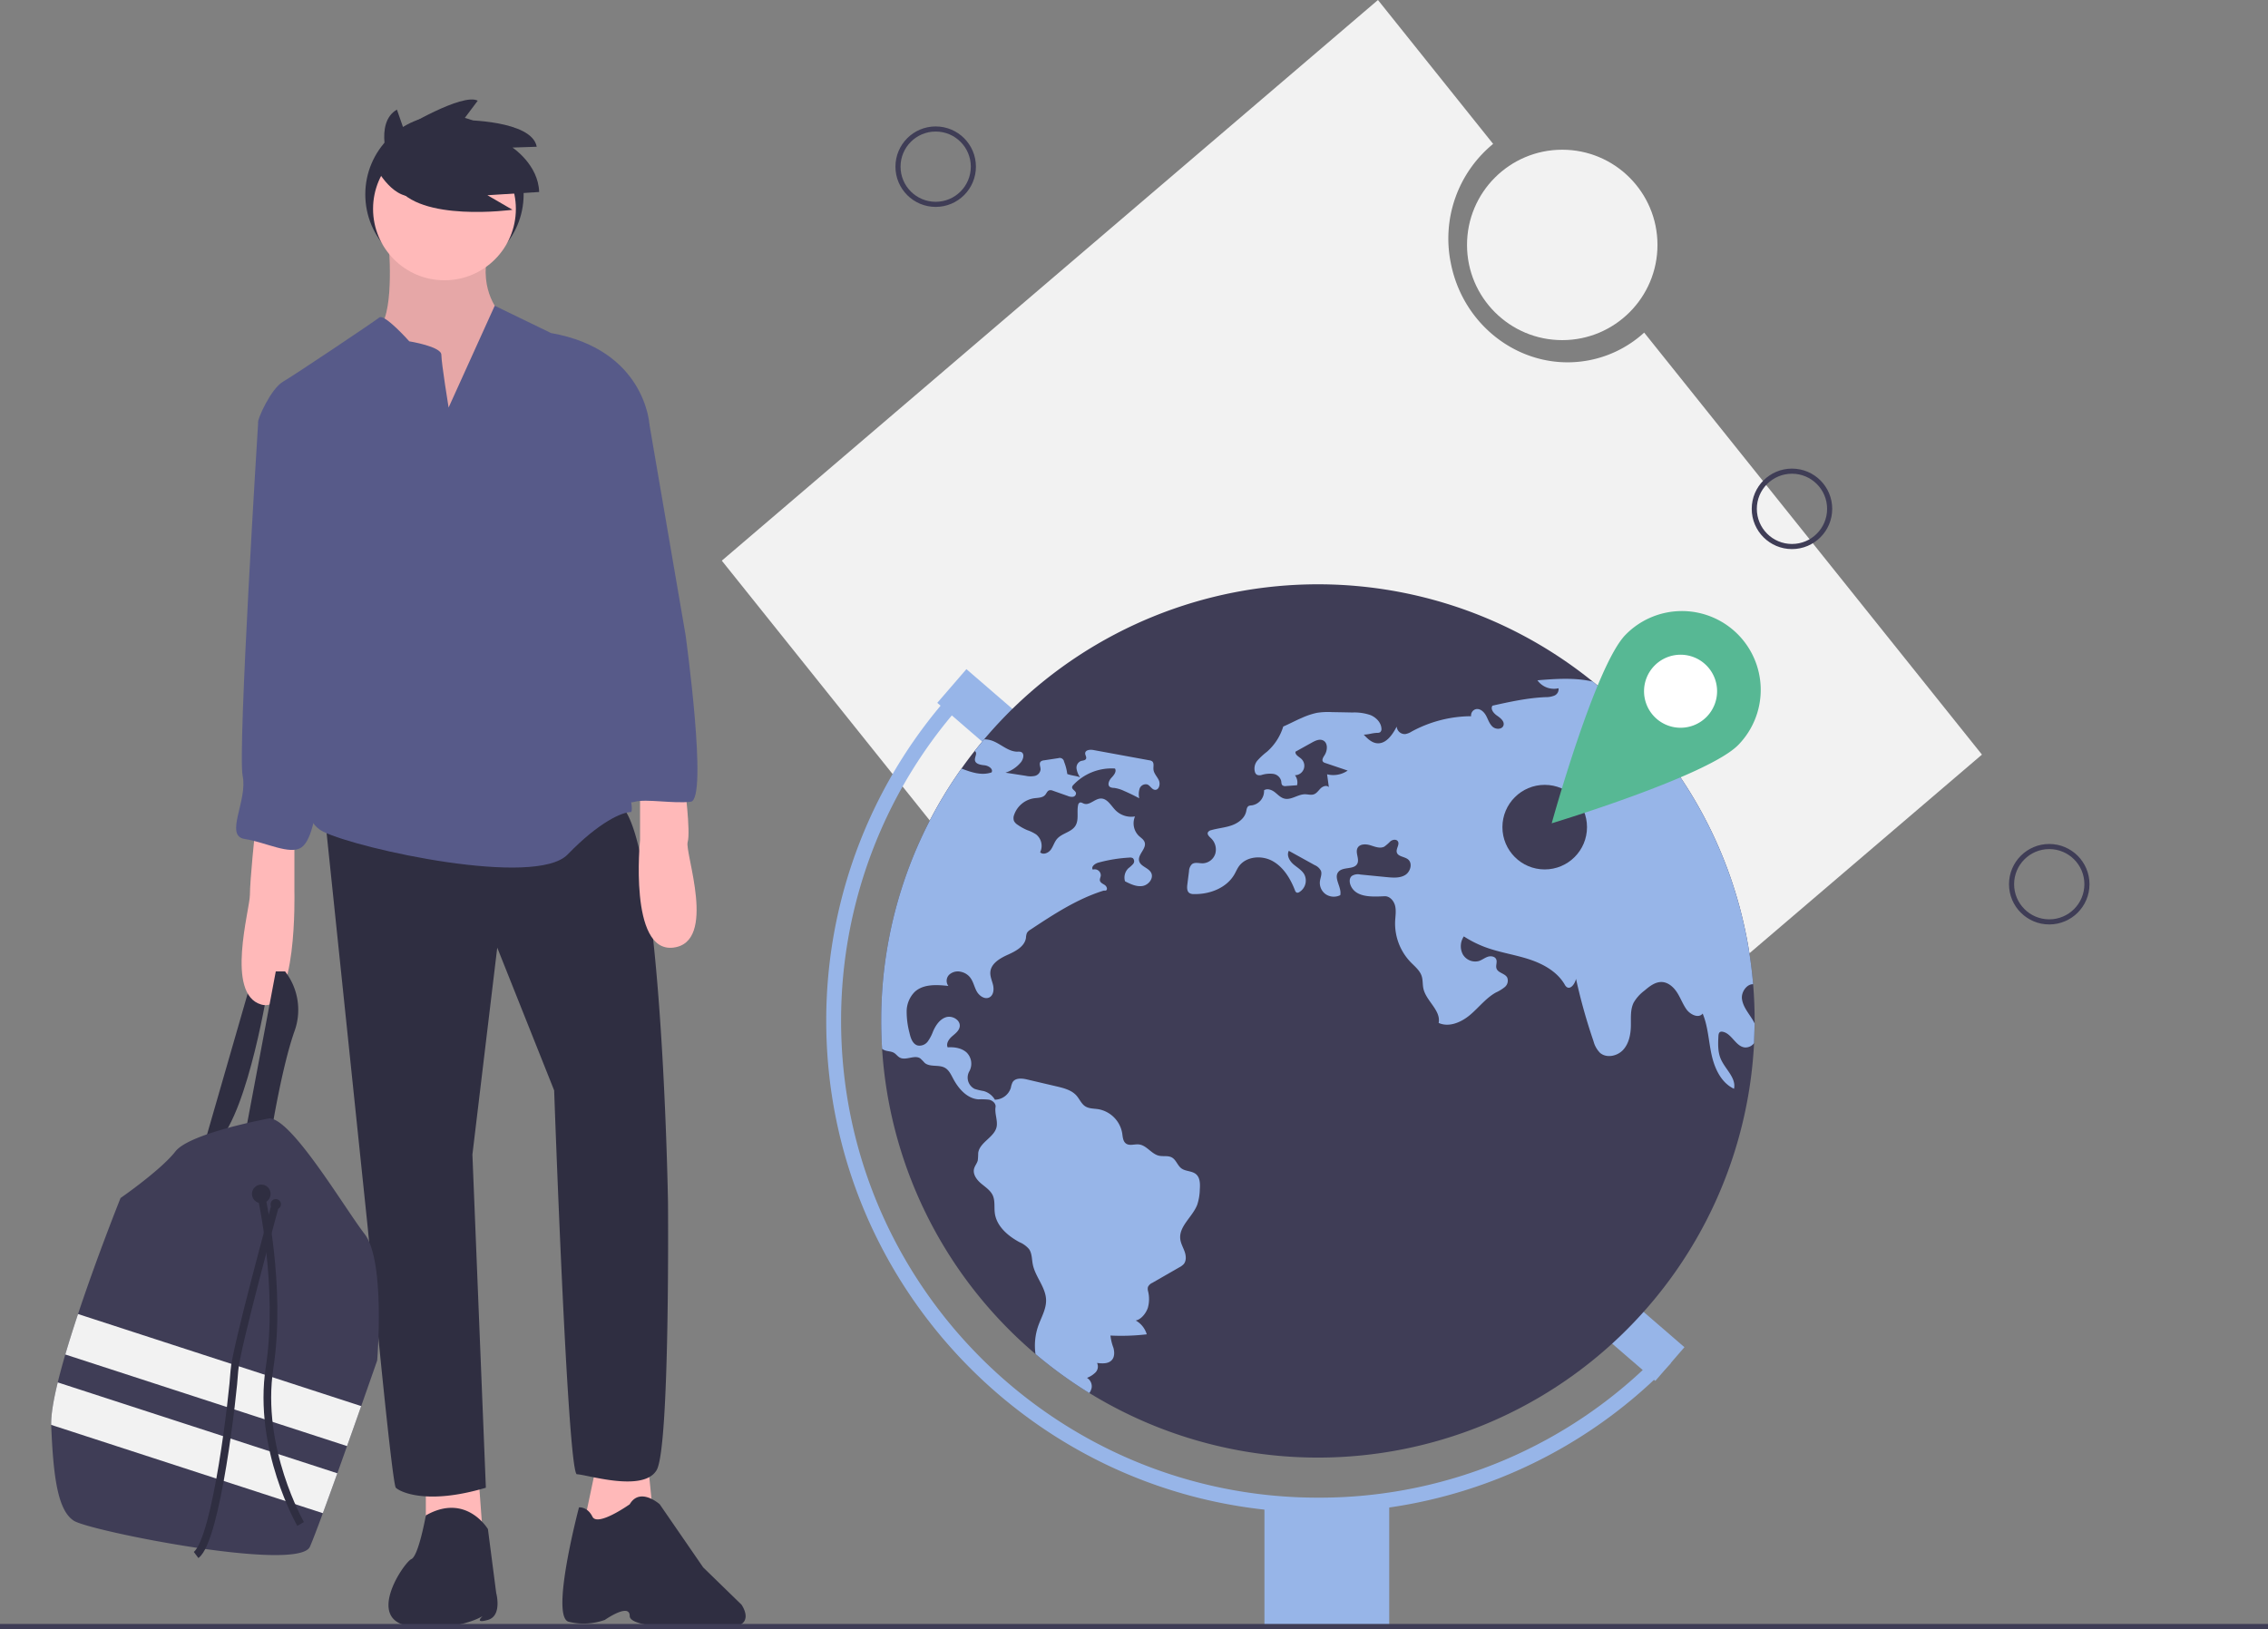 <svg data-name="Layer 1" xmlns="http://www.w3.org/2000/svg" width="888" height="637.962"><rect width="100%" height="100%" fill="#808080" stroke="none"/><circle cx="174.023" cy="76.131" r="30.997" fill="#2f2e41"/><path d="M79.615 449.308l19.044-66.046 6.483 2.026s-7.699 49.433-19.855 61.994z" fill="#2f2e41"/><path d="M152.143 94.77s2.431 25.932-3.241 33.225 3.646 21.475 3.646 21.475l17.018 20.26 25.122-11.346 3.646-21.07-2.43-14.586s-8.51-8.51-4.863-23.906-38.898-4.052-38.898-4.052z" fill="#ffb9b9"/><path d="M152.143 94.77s2.431 25.932-3.241 33.225 3.646 21.475 3.646 21.475l17.018 20.26 25.122-11.346 3.646-21.07-2.43-14.586s-8.51-8.51-4.863-23.906-38.898-4.052-38.898-4.052z" opacity=".1"/><path fill="#ffb9b9" d="M166.73 579.778v16.612l22.285 4.457-2.026-27.552-20.259 6.483zm66.856-6.483l-4.863 23.095 9.725 6.888 17.018-12.56-2.026-19.855-19.854 2.432z"/><path d="M191.041 598.821s-8.509-14.382-24.311-5.368c0 0-2.836 15.903-5.673 17.119s-18.638 24.31 0 26.337 27.958-4.052 27.958-4.052-3.647 3.138 2.026 1.517 3.241-10.535 3.241-10.535zm55.51-9.724s-12.56 8.914-14.586 4.862-5.268-3.647-5.268-3.647-11.345 42.769-4.051 44.795a24.584 24.584 0 0014.181-.733s9.724-6.81 9.724-1.543 27.148 4.888 38.493 4.483 5.268-8.914 5.268-8.914l-14.992-14.587-17.018-24.716s-7.699-6.888-11.75 0zm-119.529-271.07l17.017 163.29s9.32 99.676 10.94 101.297 12.156 6.888 35.252 0l-5.268-130.47 9.725-81.037 22.285 55.915s5.267 150.324 8.914 150.324 25.932 7.294 31.2-1.62 4.456-104.944 4.456-104.944-2.43-151.54-20.259-156.401-114.262 3.646-114.262 3.646z" fill="#2f2e41"/><circle cx="174.023" cy="81.804" r="27.958" fill="#ffb9b9"/><path d="M175.644 159.6s-2.836-17.424-2.836-20.665-12.561-5.267-12.561-5.267-9.725-10.94-11.75-9.32-32.82 22.286-37.683 25.122-10.13 14.992-9.724 15.802 25.526 53.485 25.526 53.485 10.94 32.415 3.242 49.432-17.423 50.649-3.242 57.537 83.064 21.88 95.624 8.914 21.475-16.613 24.717-16.613-13.371-56.32-9.725-61.588-1.62-38.088-1.62-38.088l18.638-52.269s-1.62-29.173-38.493-35.656L193.7 119.731z" fill="#575a89"/><path d="M99.874 325.32s-2.026 19.45-2.026 25.122-9.724 38.898 4.457 42.95 12.966-44.165 12.966-44.165V324.51zm168.152-18.233s2.431 18.639 1.216 22.69 11.75 39.304-5.673 41.33-12.966-42.14-12.966-42.14v-21.88z" fill="#ffb9b9"/><path d="M96.227 442.825l11.75-62.399h3.647a24.543 24.543 0 013.647 23.5c-4.862 13.777-8.914 38.899-8.914 38.899z" fill="#2f2e41"/><path d="M107.167 160.41l-6.077 4.862s-8.104 128.85-6.078 138.574-7.293 23.5.81 24.716 17.828 6.483 22.285 3.242 5.268-14.992 6.889-17.829 4.457-36.466 4.457-36.466 8.509-33.63 3.241-58.752-10.13-50.649-10.13-50.649zm128.444-10.13l18.639 15.802 14.182 82.658s8.914 64.425 2.025 65.235-17.423-1.215-21.88 0-8.103-2.025-8.103-2.025-4.863-25.932-4.863-26.338-3.241-29.983-3.241-29.983l-4.052-33.226 6.078-36.466z" fill="#575a89"/><path d="M147.686 532.776s-2.634 7.565-6.264 17.865a4161.251 4161.251 0 01-5.543 15.664c-1.26 3.55-2.54 7.144-3.8 10.652a1798.718 1798.718 0 01-5.67 15.628c-2.252 6.107-4.08 10.892-5.06 13.124-4.457 10.13-85.9-6.077-92.383-10.13s-8.103-17.827-8.914-37.276c-.004-.102-.008-.203-.008-.304-.105-3.926.896-9.773 2.57-16.633.834-3.428 1.839-7.107 2.957-10.928 1.5-5.126 3.201-10.498 4.98-15.847 7.642-22.974 16.649-45.43 16.649-45.43s15.802-10.94 21.475-18.233 36.872-12.966 36.872-12.966c8.914.406 29.173 34.846 37.277 45.381s4.862 49.433 4.862 49.433z" fill="#3f3d56"/><circle cx="102.305" cy="467.541" r="3.647" fill="#2f2e41"/><circle cx="107.978" cy="471.593" r="2.026" fill="#2f2e41"/><path d="M141.422 550.64a4161.251 4161.251 0 01-5.543 15.665L25.57 530.438c1.5-5.126 3.201-10.498 4.98-15.847zm-9.344 26.317a1836.53 1836.53 0 01-5.668 15.628L20.044 558c-.105-3.926.896-9.773 2.57-16.633z" fill="#f2f2f2"/><path d="M102.305 468.351s8.104 35.657 3.242 67.261 12.155 61.183 12.155 61.183" fill="none" stroke="#2f2e41" stroke-miterlimit="10" stroke-width="3"/><path d="M107.978 471.188s-15.802 57.536-16.208 65.64-6.888 66.045-14.992 72.123" fill="none" stroke="#2f2e41" stroke-miterlimit="10" stroke-width="3"/><path d="M152.56 64.743s-6.329-16.454 2.847-21.833l2.532 7.278s23.099-13.923 29.11-10.759l-5.695 7.595s26.896 0 28.794 10.442l-9.492.316s10.125 6.645 10.442 17.403l-20.251 1.266 9.809 5.696s-36.705 5.062-45.565-9.493z" fill="#2f2e41"/><path d="M147.078 65.394s7.294 14.586 17.018 10.94 0-17.018 0-17.018l-6.483-3.242z" fill="#2f2e41"/><path d="M776 295.514L643.75 130.25a44.403 44.403 0 01-21.389 10.8c-24.897 4.903-49.212-12.099-54.308-37.975a47.966 47.966 0 0116.559-46.725L539.518 0 282.615 219.563l236.482 295.514z" fill="#f2f2f2"/><circle cx="611.674" cy="95.915" r="37.284" fill="#f2f2f2"/><path fill="#97b5e8" d="M366.977 275.247l11.407-13.203 38.433 33.21-11.407 13.202zm247.061 236.099l11.408-13.202 34.067 29.437-11.408 13.202z"/><path d="M687 399.81v1.024q-.035 3.856-.221 7.677a170.99 170.99 0 01-341.41 2.233q-.35-5.426-.35-10.934a170.143 170.143 0 0131.441-98.837q2.46-3.49 5.118-6.85a178.745 178.745 0 013.746-4.596 171.023 171.023 0 01238.293-22.612 170.206 170.206 0 016.06 5.141q2.373 2.111 4.665 4.316a170.528 170.528 0 0152.065 109.061q.593 7.119.593 14.377z" fill="#3f3d56"/><path d="M516.01 592.32c-106.15 0-192.51-86.36-192.51-192.51a191.88 191.88 0 0151.366-130.915l4.263 3.957a186.079 186.079 0 00-49.813 126.958c0 102.944 83.75 186.694 186.694 186.694a185.217 185.217 0 00134.025-56.725l4.176 4.048A190.987 190.987 0 01516.01 592.32z" fill="#97b5e8"/><path fill="#97b5e8" d="M495.072 588.249h48.854v48.854h-48.854zM381.579 294.122a.951.951 0 01.232.14c.92.756-.232 2.21-.093 3.408.163 1.535 2.21 1.873 3.757 2.024 1.547.163 3.502 1.407 2.769 2.78-3.885 1.338-7.817.023-11.784-1.5a170.144 170.144 0 00-31.44 98.836q0 5.514.348 10.935a4.42 4.42 0 001.059.57c1.163.442 2.512.36 3.582.988.85.5 1.42 1.384 2.269 1.85 2.43 1.326 5.804-1.222 8.072.36a20.857 20.857 0 011.664 1.699c2.093 1.814 5.536.593 7.956 1.954 1.559.872 2.361 2.617 3.199 4.199 2.082 3.955 5.455 7.84 9.91 8.154a26.688 26.688 0 014.21.14c1.373.314 2.723 1.512 2.502 2.896-.384 2.384.79 4.99.477 7.375-.57 4.362-6.747 6.27-7.27 10.631a26.264 26.264 0 01-.163 2.873c-.28 1.14-1.14 2.07-1.443 3.21-.581 2.153.966 4.305 2.653 5.747 1.698 1.454 3.722 2.71 4.652 4.734.977 2.152.5 4.653.815 6.991.698 5.106 5.106 8.887 9.643 11.33a10.068 10.068 0 013.768 2.745c1.164 1.686 1.047 3.908 1.443 5.92.954 4.92 5.095 8.98 5.21 13.994.082 3.57-1.895 6.804-3.082 10.166a23.462 23.462 0 00-1.058 10.98 171.81 171.81 0 0021.089 15.297 6.144 6.144 0 00.872-1.954 3.865 3.865 0 00-1.803-4.002 9.562 9.562 0 003.338-2.14 3.275 3.275 0 00.605-3.7c2.048.257 4.479.385 5.828-1.186 1.082-1.256 1.012-3.14.582-4.734a19.525 19.525 0 01-1.164-4.815 86.623 86.623 0 0014.215-.477 9.227 9.227 0 00-4.327-5.42c2.14-.361 4.082-2.92 4.757-4.98a12.68 12.68 0 00.093-6.432 3.422 3.422 0 01-.07-1.675 3.296 3.296 0 011.699-1.64q5.304-3.053 10.608-6.095a6.396 6.396 0 001.698-1.245c1.105-1.314.942-3.28.372-4.897s-1.477-3.14-1.698-4.839c-.651-5.083 4.793-8.735 6.63-13.528a20.318 20.318 0 001-5.92c.152-2.164.164-4.665-1.488-6.05-1.594-1.337-4.071-1.034-5.735-2.279-1.523-1.14-2.047-3.338-3.71-4.257-1.512-.838-3.397-.303-5.083-.698-2.955-.686-4.816-4.095-7.84-4.409-1.699-.186-3.63.652-5.025-.337-1.233-.884-1.28-2.64-1.513-4.13a11.535 11.535 0 00-9.305-9.328c-1.757-.28-3.664-.175-5.165-1.14-1.512-.977-2.198-2.804-3.396-4.164-1.908-2.176-4.932-2.955-7.759-3.618q-5.758-1.344-11.504-2.699c-2.036-.488-4.664-.744-5.77 1.047a7.87 7.87 0 00-.674 2.152 6.673 6.673 0 01-6.258 4.7 7.394 7.394 0 00-4.35-3.374 27.448 27.448 0 01-3.537-.837 4.954 4.954 0 01-2.14-6.875 6.172 6.172 0 00-1.058-7.41c-1.955-1.756-4.781-2.186-7.41-2.012-.686-1.5.465-3.187 1.698-4.28 1.245-1.082 2.745-2.152 3.013-3.78.43-2.56-2.838-4.502-5.316-3.746-2.477.767-4.06 3.175-5.106 5.548a16.734 16.734 0 01-2.06 3.943 4.042 4.042 0 01-3.907 1.606c-2.048-.524-2.827-2.955-3.28-5.002a32.614 32.614 0 01-1.094-8.387 10.948 10.948 0 013.164-7.63c3.385-3.118 8.596-2.815 13.167-2.315a3.354 3.354 0 01.35-4.42 5.026 5.026 0 014.559-1.117 6.256 6.256 0 013.524 2.105c1.303 1.582 1.675 3.734 2.653 5.526.988 1.803 3.198 3.338 5.001 2.373 1.57-.838 1.815-3.001 1.431-4.735-.395-1.721-1.221-3.408-1.082-5.176.268-3.362 3.769-5.397 6.852-6.781s6.607-3.257 7.095-6.607a6.174 6.174 0 01.372-1.908 3.73 3.73 0 011.384-1.303c8.992-5.944 18.146-11.97 28.43-15.214.534-.175.592.011 1.139-.117.768-.442.256-1.663-.477-2.152s-1.71-.872-1.896-1.733c-.128-.628.244-1.256.337-1.896a2.367 2.367 0 00-3.105-2.396c-.826-1.093.802-2.361 2.128-2.734a58.139 58.139 0 0112.156-1.977 2.164 2.164 0 011.384.233 1.645 1.645 0 01.105 2.256 12.74 12.74 0 01-1.85 1.687 5.08 5.08 0 00-1.326 5.106c2.152 1.094 4.478 2.222 6.863 1.838 2.373-.384 4.478-3.059 3.362-5.188-1.036-1.989-4.165-2.442-4.7-4.618-.628-2.547 2.978-4.815 2.164-7.304-.35-1.094-1.442-1.745-2.28-2.525a6.882 6.882 0 01-1.5-7.607 8.668 8.668 0 01-7.585-2.373c-1.814-1.826-3.257-4.722-5.839-4.63-2.361.07-4.397 2.827-6.607 1.99-.547-.21-1.116-.628-1.64-.384a1.356 1.356 0 00-.616 1.012c-.559 2.687.407 5.746-1.059 8.072-1.594 2.525-5.28 2.874-7.212 5.153-1.047 1.233-1.454 2.897-2.42 4.2s-3 2.14-4.163 1a5.732 5.732 0 00-1.56-6.98 14.989 14.989 0 00-3.442-1.674 20.434 20.434 0 01-3.85-2.14 3.815 3.815 0 01-1.408-1.513 3.477 3.477 0 01.093-2.396 9.794 9.794 0 017.782-6.444c1.535-.21 3.327-.14 4.35-1.314.535-.617.815-1.56 1.605-1.803a2.34 2.34 0 011.478.174c1.919.675 3.827 1.35 5.746 2.024a3.936 3.936 0 002.047.337 1.377 1.377 0 001.198-1.454c-.186-.953-1.651-1.407-1.512-2.373a1.509 1.509 0 01.477-.814 20.554 20.554 0 0116.296-6.432c.722 1.198-.418 2.605-1.384 3.617-.954 1.024-1.721 2.838-.558 3.618a3.064 3.064 0 001.524.349 13.291 13.291 0 014.07 1.233 76.94 76.94 0 015.852 2.838 7.376 7.376 0 01.14-3.769 2.56 2.56 0 013.024-1.64c1.14.442 1.721 1.954 2.943 2.094 1.616.186 2.256-2.21 1.582-3.7s-2.024-2.721-2.129-4.361c-.081-1.094.337-2.454-.535-3.117a2.314 2.314 0 00-1.035-.373q-10.958-2.006-21.927-4.024c-1.302-.245-3.175-.059-3.233 1.256-.035.744.628 1.477.337 2.152-.314.721-1.338.663-2.082.919a2.827 2.827 0 00-1.629 2.99 8.149 8.149 0 001.373 3.36c-1.43-.592-3.583-.697-5.013-1.302a19.296 19.296 0 00-1.257-4.827 1.704 1.704 0 00-2.221-1.373c-1.885.291-3.77.57-5.654.86a2.187 2.187 0 00-1.29.501c-.734.78-.012 2.024-.036 3.094a2.9 2.9 0 01-2.245 2.501 8.462 8.462 0 01-3.582-.046l-7.91-1.222a12.957 12.957 0 005.979-4.001c1.047-1.233 1.605-3.536.093-4.118a3.609 3.609 0 00-1.373-.105c-3.582.024-6.409-2.966-9.759-4.234a9.593 9.593 0 00-3.292-.604zm305.2 114.389a4.2 4.2 0 01-3.56 1.687c-3.64-.314-5.176-5.56-8.782-6.154a1.405 1.405 0 00-.953.093c-.535.291-.628 1.012-.663 1.617-.152 3.001-.28 6.119.895 8.887 1.71 4.048 6.142 7.445 5.211 11.737-5.001-2.315-7.607-7.933-8.782-13.319-1.186-5.385-1.372-11.039-3.49-16.133-1.616 2.058-4.99.36-6.455-1.803-1.396-2.048-2.257-4.42-3.606-6.503-1.35-2.07-3.42-3.931-5.886-4.048-2.594-.116-4.85 1.664-6.828 3.35a15.802 15.802 0 00-4.245 4.723c-1.385 2.792-1.024 6.072-1.094 9.178-.07 3.35-.78 6.897-3.07 9.363-2.292 2.455-6.515 3.316-9.039 1.094a10.196 10.196 0 01-2.524-4.548 221.318 221.318 0 01-6.84-24.404c-.418 1.884-2.082 4.315-3.664 3.21a3.267 3.267 0 01-.837-1.093c-2.955-4.99-8.41-7.991-13.935-9.794-5.514-1.792-11.318-2.63-16.774-4.607a42.885 42.885 0 01-8.712-4.338 6.86 6.86 0 00-.419 7.002 5.61 5.61 0 006.305 2.64c1.21-.395 2.233-1.232 3.431-1.651 1.198-.407 2.815-.21 3.339.954.511 1.105-.256 2.442.128 3.606.57 1.756 3.233 1.896 4.164 3.5a3.241 3.241 0 01-.873 3.746 15.676 15.676 0 01-3.512 2.164c-3.909 2.175-6.689 5.886-10.109 8.77-3.42 2.897-8.247 5.002-12.318 3.153.966-4.92-4.885-8.527-5.967-13.424-.36-1.617-.175-3.326-.675-4.897-.733-2.28-2.757-3.838-4.408-5.56a21.855 21.855 0 01-5.99-15.878c.092-2.024.464-4.082 0-6.06-.454-1.966-2.095-3.873-4.119-3.792-4.617.21-10.445.559-12.865-3.385-.872-1.407-1.244-3.466.012-4.548a4.392 4.392 0 013.338-.57c3.478.338 6.945.686 10.423 1.024 2.43.232 5.06.43 7.153-.838s3.001-4.652 1.059-6.153c-1.408-1.093-3.943-1.035-4.362-2.768-.337-1.454 1.268-3.095.395-4.316-.616-.86-2.012-.628-2.861.023a18.694 18.694 0 01-2.408 2.106c-1.663.86-3.64.035-5.432-.524s-4.188-.605-5.048 1.059c-.977 1.85.849 4.292-.105 6.153-1.28 2.455-5.583 1.059-7.375 3.176-2.047 2.42 1.396 6.048.71 9.142a5.7 5.7 0 01-5.618-.314 5.439 5.439 0 01-2.35-5.071c.163-1.396.896-2.827.407-4.141a4.834 4.834 0 00-2.454-2.245q-5.06-2.81-10.12-5.595c-.942 1.745.244 3.897 1.733 5.211 1.477 1.303 3.338 2.291 4.316 4.013a5.274 5.274 0 01-1.978 6.956 1.227 1.227 0 01-1.012.174 1.402 1.402 0 01-.651-.872c-1.78-4.571-4.467-9.073-8.748-11.458-4.292-2.396-10.445-1.896-13.26 2.117-.663.954-1.117 2.048-1.698 3.06-3.083 5.362-9.713 7.898-15.901 7.735a3.064 3.064 0 01-1.733-.407c-1-.686-.954-2.152-.803-3.362.221-1.71.43-3.408.651-5.118a4.099 4.099 0 011.129-2.803c1.151-.908 2.803-.338 4.269-.36a5.377 5.377 0 004.897-3.781 6.077 6.077 0 00-1.699-6.049c-.663-.628-1.558-1.419-1.21-2.268a1.885 1.885 0 011.315-.884c2.617-.756 5.397-.954 7.968-1.861 2.582-.896 5.083-2.734 5.7-5.397.186-.815.267-1.803 1-2.21a3.24 3.24 0 011.163-.233 5.661 5.661 0 004.85-5.898c1.234-.86 2.967-.22 4.165.698 1.186.92 2.245 2.129 3.699 2.524 2.71.745 5.327-1.663 8.142-1.675 1.187 0 2.408.42 3.513.012 1.129-.407 1.803-1.524 2.664-2.35.872-.837 2.385-1.337 3.187-.442-.232-1.686-.453-3.361-.686-5.036a9.901 9.901 0 008.06-1.466l-8.781-2.966a1.895 1.895 0 01-.826-.442c-.64-.686 0-1.756.512-2.536 1.244-1.873 1.454-4.955-.594-5.886-1.395-.64-2.989.128-4.327.873-2.14 1.186-4.28 2.384-6.42 3.57-.198 1.222 1.29 1.92 2.21 2.734a3.706 3.706 0 01-2.42 6.48 4.643 4.643 0 01.826 3.92l-4.315.313a1.853 1.853 0 01-1.396-.279c-.466-.407-.396-1.128-.512-1.733a3.744 3.744 0 00-3.164-2.757 10.922 10.922 0 00-4.409.407 2.686 2.686 0 01-1.907-.046 1.903 1.903 0 01-.745-.954 4.864 4.864 0 01.977-4.676 26.767 26.767 0 013.676-3.385 21.428 21.428 0 006.386-9.887c2.373-1 4.827-2.35 7.212-3.35a28.81 28.81 0 015.99-2.012 28.31 28.31 0 015.875-.28c2.675.047 5.362.093 8.037.152a19.344 19.344 0 017.038 1.012c2.198.907 4.14 2.873 4.292 5.246a1.61 1.61 0 01-.524 1.477 1.885 1.885 0 01-1.012.232c-2.221.07-3.163.629-5.385.71 1.407 1.5 2.99 3.083 5.036 3.35 3.606.465 6.2-3.269 7.864-6.514a3.174 3.174 0 003.315 2.943 6.685 6.685 0 002.5-.977 49.195 49.195 0 0123.323-6.025 2.511 2.511 0 011.92-2.769c1.663-.326 3.151 1.105 3.954 2.594.791 1.489 1.291 3.21 2.57 4.327 1.269 1.117 3.723 1.059 4.223-.547.489-1.547-1.128-2.873-2.466-3.792-1.35-.907-2.757-2.593-1.85-3.943 6.84-1.524 13.738-3.036 20.752-3.338a8.83 8.83 0 003.49-.605 2.712 2.712 0 001.628-2.873 7.93 7.93 0 01-8.259-3.118c7.2-.593 14.738-1.116 21.66.5l6.06 5.142c-1.152 1.198-2.687 2.326-1.85 3.525a2.579 2.579 0 002.129.732c1.465.024 2.931.058 4.385.058a170.528 170.528 0 0152.065 109.062c-2.443-.093-4.688 3.001-4.374 5.7.372 3.129 2.629 5.641 4.246 8.34a12.709 12.709 0 01.721 1.361z"/><path fill="none" stroke="#3f3d56" stroke-miterlimit="10" stroke-width="2" d="M0 636.962h888"/><circle cx="366.352" cy="65.27" r="14.756" fill="none" stroke="#3f3d56" stroke-miterlimit="10" stroke-width="2"/><circle cx="802.352" cy="346.27" r="14.756" fill="none" stroke="#3f3d56" stroke-miterlimit="10" stroke-width="2"/><circle cx="701.619" cy="199.27" r="14.756" fill="none" stroke="#3f3d56" stroke-miterlimit="10" stroke-width="2"/><circle cx="604.808" cy="323.921" r="16.559" fill="#3f3d56"/><circle cx="657.999" cy="270.697" r="21.828" fill="#fff"/><path d="M680.074 248.069a30.86 30.86 0 00-43.64.54c-11.9 12.2-28.892 73.811-28.892 73.811s61.17-18.512 73.072-30.712a30.86 30.86 0 00-.54-43.64zm-32.061 32.865a14.301 14.301 0 1120.223-.25 14.301 14.301 0 01-20.223.25z" fill="#57b894"/></svg>
